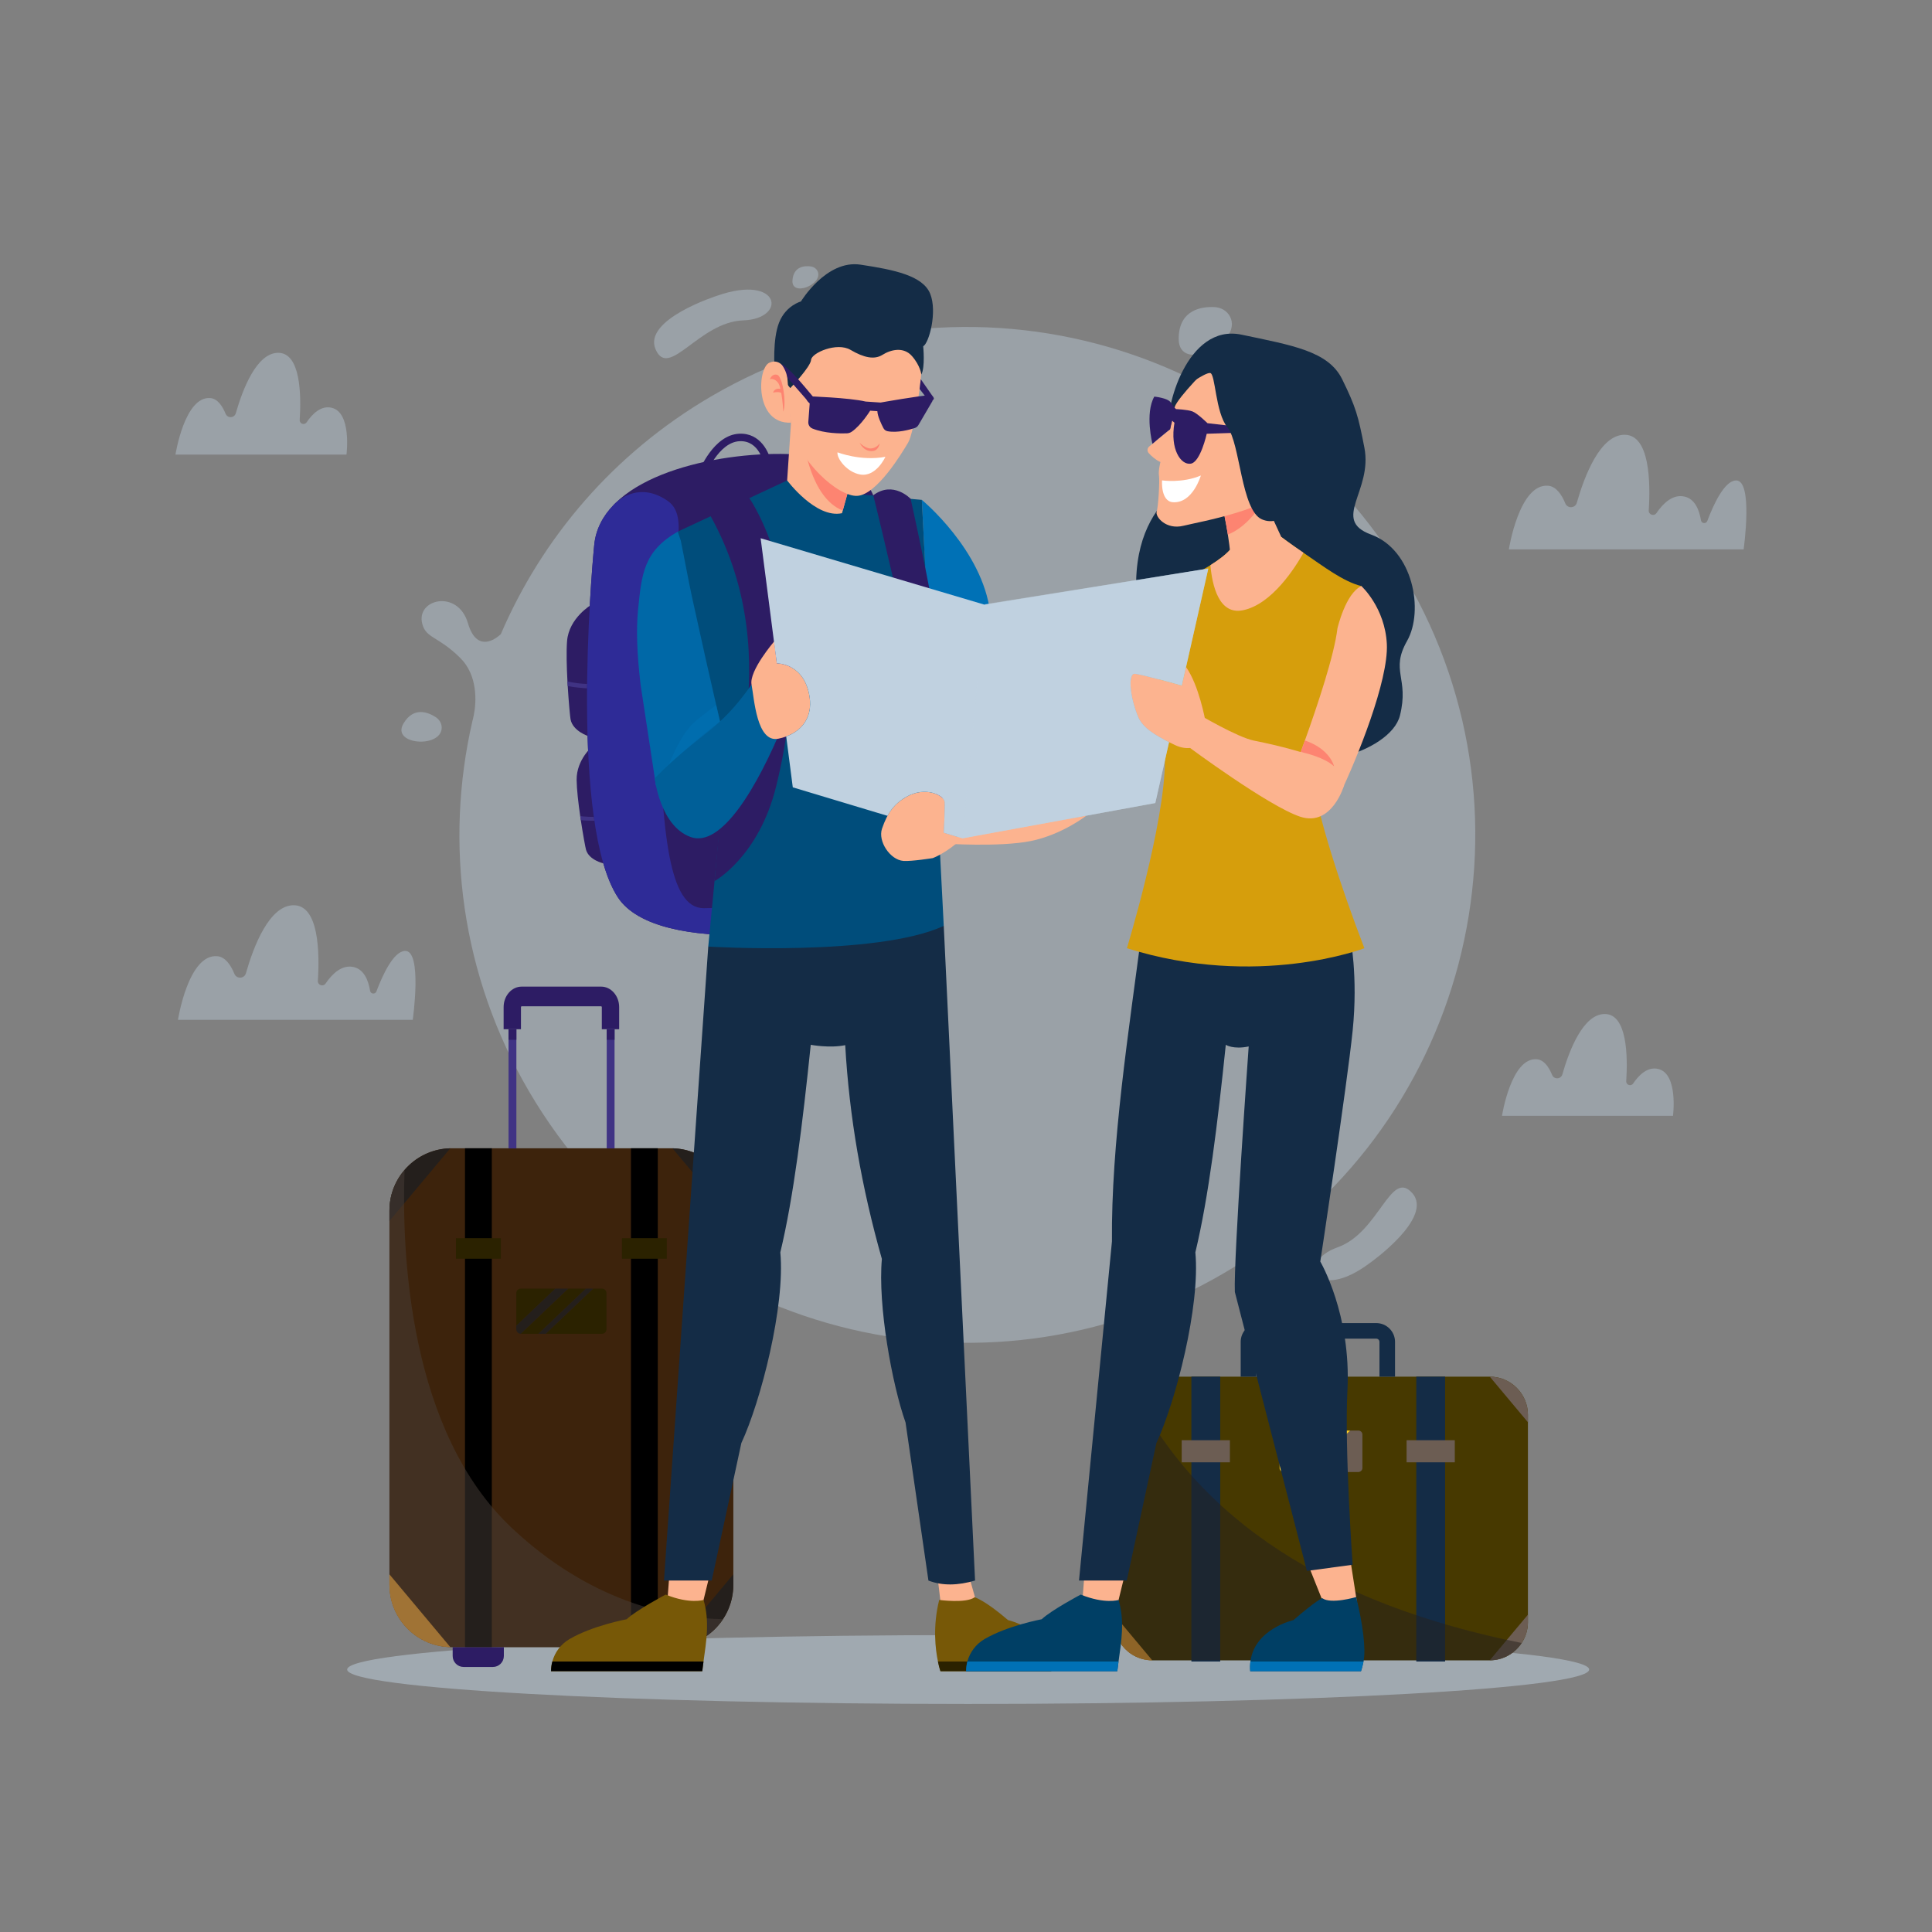 <?xml version="1.0" encoding="UTF-8" standalone="no"?>
<!-- Created with Inkscape (http://www.inkscape.org/) -->

<svg
   version="1.1"
   id="svg182"
   width="666.667"
   height="666.667"
   viewBox="0 0 666.667 666.667"
   xmlns="http://www.w3.org/2000/svg"
   xmlns:svg="http://www.w3.org/2000/svg">
  <rect x="0" y="0" width="666.667" height="666.667" fill="#808080" stroke="none"/>
  <defs
     id="defs186">
    <clipPath
       clipPathUnits="userSpaceOnUse"
       id="clipPath200">
      <path
         d="M 0,500 H 500 V 0 H 0 Z"
         id="path198" />
    </clipPath>
    <clipPath
       clipPathUnits="userSpaceOnUse"
       id="clipPath208">
      <path
         d="M 89.865,76.861 H 411.376 V 59.032 H 89.865 Z"
         id="path206" />
    </clipPath>
    <clipPath
       clipPathUnits="userSpaceOnUse"
       id="clipPath224">
      <path
         d="M 109.129,415.491 H 381.898 V 152.516 H 109.129 Z"
         id="path222" />
    </clipPath>
    <clipPath
       clipPathUnits="userSpaceOnUse"
       id="clipPath240">
      <path
         d="m 154.716,374.167 h 0.02 v -0.02 h -0.02 z"
         id="path238" />
    </clipPath>
    <clipPath
       clipPathUnits="userSpaceOnUse"
       id="clipPath256">
      <path
         d="m 154.736,375.235 h 1.014 v -1.068 h -1.014 z"
         id="path254" />
    </clipPath>
    <clipPath
       clipPathUnits="userSpaceOnUse"
       id="clipPath272">
      <path
         d="m 390.587,387.581 h 61.492 v -29.672 h -61.492 z"
         id="path270" />
    </clipPath>
    <clipPath
       clipPathUnits="userSpaceOnUse"
       id="clipPath288">
      <path
         d="M 46.068,265.795 H 107.56 V 236.123 H 46.068 Z"
         id="path286" />
    </clipPath>
    <clipPath
       clipPathUnits="userSpaceOnUse"
       id="clipPath304">
      <path
         d="M 45.42,408.796 H 89.865 V 382.443 H 45.42 Z"
         id="path302" />
    </clipPath>
    <clipPath
       clipPathUnits="userSpaceOnUse"
       id="clipPath320">
      <path
         d="m 388.81,237.638 h 44.445 V 211.284 H 388.81 Z"
         id="path318" />
    </clipPath>
    <clipPath
       clipPathUnits="userSpaceOnUse"
       id="clipPath336">
      <path
         d="m 169.314,425.16 h 30.414 v -17.762 h -30.414 z"
         id="path334" />
    </clipPath>
    <clipPath
       clipPathUnits="userSpaceOnUse"
       id="clipPath352">
      <path
         d="m 305.116,420.65 h 13.782 v -12.378 h -13.782 z"
         id="path350" />
    </clipPath>
    <clipPath
       clipPathUnits="userSpaceOnUse"
       id="clipPath368">
      <path
         d="m 205.13,431.218 h 6.712 v -5.767 h -6.712 z"
         id="path366" />
    </clipPath>
    <clipPath
       clipPathUnits="userSpaceOnUse"
       id="clipPath384">
      <path
         d="M 340.469,192.715 H 366.76 V 168.726 H 340.469 Z"
         id="path382" />
    </clipPath>
    <clipPath
       clipPathUnits="userSpaceOnUse"
       id="clipPath400">
      <path
         d="m 103.914,315.805 h 10.43 v -7.664 h -10.43 z"
         id="path398" />
    </clipPath>
    <clipPath
       clipPathUnits="userSpaceOnUse"
       id="clipPath484">
      <path
         d="m 100.812,197.269 h 86.342 V 73.743 h -86.342 z"
         id="path482" />
    </clipPath>
    <clipPath
       clipPathUnits="userSpaceOnUse"
       id="clipPath528">
      <path
         d="M 288.389,141.939 H 393.905 V 70.332 H 288.389 Z"
         id="path526" />
    </clipPath>
    <clipPath
       clipPathUnits="userSpaceOnUse"
       id="clipPath688">
      <path
         d="m 172.562,317.613 h 13.822 v -16.968 h -13.822 z"
         id="path686" />
    </clipPath>
    <clipPath
       clipPathUnits="userSpaceOnUse"
       id="clipPath804">
      <path
         d="m 249.117,352.957 h 63.672 v -69.85 h -63.672 z"
         id="path802" />
    </clipPath>
  </defs>
  <g
     id="g190"
     transform="matrix(1.333,0,0,-1.333,0,666.667)">
    <g
       id="g194">
      <g
         id="g196"
         clip-path="url(#clipPath200)">
        <g
           id="g202">
          <g
             id="g204" />
          <g
             id="g216">
            <g
               clip-path="url(#clipPath208)"
               opacity="0.5"
               id="g214">
              <g
                 transform="translate(411.376,67.946)"
                 id="g212">
                <path
                   d="m 0,0 c 0,-4.923 -71.973,-8.914 -160.755,-8.914 -88.783,0 -160.756,3.991 -160.756,8.914 0,4.924 71.973,8.914 160.756,8.914 C -71.973,8.914 0,4.924 0,0"
                   style="fill:#c0d1e0;fill-opacity:1;fill-rule:nonzero;stroke:none"
                   id="path210" />
              </g>
            </g>
          </g>
        </g>
        <g
           id="g218">
          <g
             id="g220" />
          <g
             id="g232">
            <g
               clip-path="url(#clipPath224)"
               opacity="0.4"
               id="g230">
              <g
                 transform="translate(363.873,350.413)"
                 id="g228">
                <path
                   d="m 0,0 c 36.677,-62.667 15.604,-143.198 -47.059,-179.872 -62.662,-36.673 -143.194,-15.608 -179.871,47.059 -17.623,30.111 -21.91,64.346 -14.655,95.866 0,0 0.006,0.003 0.008,0.012 l -0.001,0.016 c 0.034,0.128 0.172,0.637 0.336,1.433 0.72,3.464 1.074,10.386 -3.501,14.891 -5.782,5.704 -8.813,5.011 -9.818,8.798 -1.724,6.491 9.234,9.046 11.815,0.207 2.531,-8.658 8.277,-3.093 8.515,-2.86 l 0.002,0.009 c 10.7,24.915 29.171,46.751 54.361,61.494 C -117.206,83.726 -36.674,62.662 0,0"
                   style="fill:#c0d1e0;fill-opacity:1;fill-rule:nonzero;stroke:none"
                   id="path226" />
              </g>
            </g>
          </g>
        </g>
        <g
           id="g234">
          <g
             id="g236" />
          <g
             id="g248">
            <g
               clip-path="url(#clipPath240)"
               opacity="0.4"
               id="g246">
              <g
                 transform="translate(154.716,374.147)"
                 id="g244">
                <path
                   d="M 0,0 C 0,0.007 0.007,0.013 0.02,0.02 L 0.013,0.007 C 0.007,0 0,0 0,0"
                   style="fill:#c0d1e0;fill-opacity:1;fill-rule:nonzero;stroke:none"
                   id="path242" />
              </g>
            </g>
          </g>
        </g>
        <g
           id="g250">
          <g
             id="g252" />
          <g
             id="g264">
            <g
               clip-path="url(#clipPath256)"
               opacity="0.4"
               id="g262">
              <g
                 transform="translate(155.75,375.235)"
                 id="g260">
                <path
                   d="M 0,0 C -0.544,-0.604 -0.92,-0.974 -1.014,-1.068 -0.678,-0.712 -0.342,-0.356 0,0"
                   style="fill:#c0d1e0;fill-opacity:1;fill-rule:nonzero;stroke:none"
                   id="path258" />
              </g>
            </g>
          </g>
        </g>
        <g
           id="g266">
          <g
             id="g268" />
          <g
             id="g280">
            <g
               clip-path="url(#clipPath272)"
               opacity="0.4"
               id="g278">
              <g
                 transform="translate(451.365,357.909)"
                 id="g276">
                <path
                   d="m 0,0 h -60.778 c 0,0 2.668,17.144 10.186,16.476 2.079,-0.184 3.496,-2.294 4.423,-4.557 0.572,-1.397 2.569,-1.297 2.983,0.152 1.989,6.968 6.056,17.601 12.36,17.601 6.518,0 6.734,-12.167 6.263,-19.575 -0.071,-1.117 1.376,-1.613 2.002,-0.688 1.72,2.53 4.231,4.962 7.284,4.257 2.606,-0.603 3.762,-3.305 4.238,-6.15 0.143,-0.855 1.328,-0.966 1.633,-0.155 1.588,4.22 4.404,10.358 7.394,10.486 C 2.558,18.042 0,0 0,0"
                   style="fill:#c0d1e0;fill-opacity:1;fill-rule:nonzero;stroke:none"
                   id="path274" />
              </g>
            </g>
          </g>
        </g>
        <g
           id="g282">
          <g
             id="g284" />
          <g
             id="g296">
            <g
               clip-path="url(#clipPath288)"
               opacity="0.4"
               id="g294">
              <g
                 transform="translate(106.847,236.123)"
                 id="g292">
                <path
                   d="m 0,0 h -60.779 c 0,0 2.668,17.144 10.188,16.477 2.078,-0.185 3.495,-2.295 4.423,-4.558 0.571,-1.397 2.568,-1.297 2.982,0.152 1.989,6.968 6.056,17.601 12.359,17.601 6.52,0 6.736,-12.167 6.263,-19.575 -0.07,-1.117 1.377,-1.613 2.003,-0.688 1.721,2.53 4.23,4.962 7.283,4.257 2.607,-0.603 3.763,-3.306 4.239,-6.15 0.143,-0.855 1.328,-0.966 1.633,-0.155 1.587,4.22 4.404,10.358 7.394,10.486 C 2.557,18.042 0,0 0,0"
                   style="fill:#c0d1e0;fill-opacity:1;fill-rule:nonzero;stroke:none"
                   id="path290" />
              </g>
            </g>
          </g>
        </g>
        <g
           id="g298">
          <g
             id="g300" />
          <g
             id="g312">
            <g
               clip-path="url(#clipPath304)"
               opacity="0.4"
               id="g310">
              <g
                 transform="translate(45.42,382.443)"
                 id="g308">
                <path
                   d="m 0,0 c 0,0 2.371,15.227 9.047,14.634 1.848,-0.164 3.105,-2.037 3.929,-4.048 0.507,-1.239 2.281,-1.152 2.649,0.136 1.766,6.187 5.379,15.631 10.978,15.631 5.791,0 5.982,-10.805 5.562,-17.386 -0.063,-0.991 1.221,-1.431 1.78,-0.61 1.527,2.248 3.756,4.406 6.467,3.781 C 45.692,10.919 44.271,0 44.271,0 Z"
                   style="fill:#c0d1e0;fill-opacity:1;fill-rule:nonzero;stroke:none"
                   id="path306" />
              </g>
            </g>
          </g>
        </g>
        <g
           id="g314">
          <g
             id="g316" />
          <g
             id="g328">
            <g
               clip-path="url(#clipPath320)"
               opacity="0.4"
               id="g326">
              <g
                 transform="translate(388.81,211.284)"
                 id="g324">
                <path
                   d="m 0,0 c 0,0 2.371,15.228 9.048,14.634 1.848,-0.164 3.104,-2.037 3.929,-4.047 0.506,-1.239 2.281,-1.152 2.648,0.135 1.767,6.187 5.38,15.632 10.979,15.632 5.79,0 5.982,-10.806 5.561,-17.386 -0.062,-0.992 1.222,-1.432 1.78,-0.611 1.528,2.248 3.756,4.407 6.467,3.782 C 45.692,10.92 44.271,0 44.271,0 Z"
                   style="fill:#c0d1e0;fill-opacity:1;fill-rule:nonzero;stroke:none"
                   id="path322" />
              </g>
            </g>
          </g>
        </g>
        <g
           id="g330">
          <g
             id="g332" />
          <g
             id="g344">
            <g
               clip-path="url(#clipPath336)"
               opacity="0.4"
               id="g342">
              <g
                 transform="translate(185.685,423.588)"
                 id="g340">
                <path
                   d="m 0,0 c 0,0 -19.411,-6.147 -15.96,-13.941 3.45,-7.795 11.22,7.144 22.679,7.542 C 18.178,-6.001 16.376,5.726 0,0"
                   style="fill:#c0d1e0;fill-opacity:1;fill-rule:nonzero;stroke:none"
                   id="path338" />
              </g>
            </g>
          </g>
        </g>
        <g
           id="g346">
          <g
             id="g348" />
          <g
             id="g360">
            <g
               clip-path="url(#clipPath352)"
               opacity="0.4"
               id="g358">
              <g
                 transform="translate(318.354,418.28)"
                 id="g356">
                <path
                   d="M 0,0 C -0.782,1.416 -2.301,2.266 -3.916,2.35 -7.12,2.516 -13.197,1.82 -13.238,-5.829 -13.289,-15.211 3.767,-6.809 0,0"
                   style="fill:#c0d1e0;fill-opacity:1;fill-rule:nonzero;stroke:none"
                   id="path354" />
              </g>
            </g>
          </g>
        </g>
        <g
           id="g362">
          <g
             id="g364" />
          <g
             id="g376">
            <g
               clip-path="url(#clipPath368)"
               opacity="0.4"
               id="g374">
              <g
                 transform="translate(211.649,429.91)"
                 id="g372">
                <path
                   d="M 0,0 C -0.325,0.702 -1.019,1.159 -1.786,1.254 -3.307,1.443 -6.227,1.32 -6.509,-2.324 -6.854,-6.792 1.561,-3.374 0,0"
                   style="fill:#c0d1e0;fill-opacity:1;fill-rule:nonzero;stroke:none"
                   id="path370" />
              </g>
            </g>
          </g>
        </g>
        <g
           id="g378">
          <g
             id="g380" />
          <g
             id="g392">
            <g
               clip-path="url(#clipPath384)"
               opacity="0.4"
               id="g390">
              <g
                 transform="translate(354.58,173.16)"
                 id="g388">
                <path
                   d="M 0,0 C 0,0 16.653,11.714 11.014,18.105 5.374,24.496 2.47,7.91 -8.336,4.076 -19.142,0.241 -13.888,-10.397 0,0"
                   style="fill:#c0d1e0;fill-opacity:1;fill-rule:nonzero;stroke:none"
                   id="path386" />
              </g>
            </g>
          </g>
        </g>
        <g
           id="g394">
          <g
             id="g396" />
          <g
             id="g408">
            <g
               clip-path="url(#clipPath400)"
               opacity="0.4"
               id="g406">
              <g
                 transform="translate(114.343,311.701)"
                 id="g404">
                <path
                   d="M 0,0 C 0.027,1.114 -0.58,2.147 -1.511,2.759 -3.357,3.973 -7.211,5.673 -9.897,1.141 -13.19,-4.418 -0.13,-5.357 0,0"
                   style="fill:#c0d1e0;fill-opacity:1;fill-rule:nonzero;stroke:none"
                   id="path402" />
              </g>
            </g>
          </g>
        </g>
        <g
           id="g410"
           transform="translate(189.836,186.739)"
           style="fill:#3d230c;fill-opacity:1">
          <path
             d="m 0,0 v -96.853 c 0,-3.295 -0.986,-6.359 -2.682,-8.913 -2.89,-4.357 -7.84,-7.23 -13.458,-7.23 h -56.744 c -8.914,0 -16.14,7.23 -16.14,16.143 V 0 c 0,4.021 1.471,7.703 3.909,10.53 2.882,3.346 7.115,5.493 11.849,5.606 0.129,0.004 0.253,0.004 0.382,0.004 H -16.14 C -7.226,16.14 0,8.913 0,0"
             style="fill:#3d230c;fill-opacity:1;fill-rule:nonzero;stroke:none"
             id="path412" />
        </g>
        <path
           d="m 127.314,73.744 h -6.946 V 202.88 h 6.946 z"
           style="fill:#000000;fill-opacity:1;fill-rule:nonzero;stroke:none"
           id="path414" />
        <path
           d="m 129.649,174.287 h -11.617 v 5.323 h 11.617 z"
           style="fill:#2b2200;fill-opacity:1;fill-rule:nonzero;stroke:none"
           id="path416" />
        <path
           d="m 170.279,73.744 h -6.946 V 202.88 h 6.946 z"
           style="fill:#000000;fill-opacity:1;fill-rule:nonzero;stroke:none"
           id="path418" />
        <path
           d="m 172.614,174.287 h -11.617 v 5.323 h 11.617 z"
           style="fill:#2b2200;fill-opacity:1;fill-rule:nonzero;stroke:none"
           id="path420" />
        <g
           id="g422"
           transform="translate(116.569,202.875)"
           style="fill:#241f1c">
          <path
             d="m 0,0 -15.759,-18.83 v 2.692 C -15.759,-7.352 -8.738,-0.203 0,0"
             style="fill:#241f1c;fill-opacity:1;fill-rule:nonzero;stroke:none"
             id="path424" />
        </g>
        <g
           id="g426"
           transform="translate(174.067,202.875)"
           style="fill:#241f1c">
          <path
             d="m 0,0 15.759,-18.83 v 2.692 C 15.759,-7.352 8.738,-0.203 0,0"
             style="fill:#241f1c;fill-opacity:1;fill-rule:nonzero;stroke:none"
             id="path428" />
        </g>
        <g
           id="g430"
           transform="translate(116.569,73.752)">
          <path
             d="M 0,0 -15.759,18.83 V 16.137 C -15.759,7.351 -8.738,0.202 0,0"
             style="fill:#f9a833;fill-opacity:1;fill-rule:nonzero;stroke:none"
             id="path432" />
        </g>
        <g
           id="g434"
           transform="translate(174.067,73.752)"
           style="fill:#241f1c">
          <path
             d="M 0,0 15.759,18.83 V 16.137 C 15.759,7.351 8.738,0.202 0,0"
             style="fill:#241f1c;fill-opacity:1;fill-rule:nonzero;stroke:none"
             id="path436" />
        </g>
        <g
           id="g438"
           transform="translate(147.074,166.545)"
           style="fill:#2b2200">
          <path
             d="m 0,0 -12.271,-11.687 h 4.569 L 4.568,0 Z"
             style="fill:#2b2200;fill-opacity:1;fill-rule:nonzero;stroke:none"
             id="path440" />
        </g>
        <g
           id="g442"
           transform="translate(134.804,166.545)"
           style="fill:#2b2200">
          <path
             d="M 0,0 C -0.635,0 -1.149,-0.515 -1.149,-1.149 V -9.6 L 8.929,0 Z"
             style="fill:#2b2200;fill-opacity:1;fill-rule:nonzero;stroke:none"
             id="path444" />
        </g>
        <g
           id="g446"
           transform="translate(155.844,166.545)"
           style="fill:#2b2200">
          <path
             d="m 0,0 h -2.292 l -12.27,-11.687 H 0 c 0.635,0 1.149,0.515 1.149,1.15 v 9.388 C 1.149,-0.515 0.635,0 0,0"
             style="fill:#2b2200;fill-opacity:1;fill-rule:nonzero;stroke:none"
             id="path448" />
        </g>
        <g
           id="g450"
           transform="translate(143.733,166.545)"
           style="fill:#241f1c">
          <path
             d="m 0,0 -10.079,-9.6 v -0.937 c 0,-0.635 0.515,-1.15 1.15,-1.15 L 3.341,0 Z"
             style="fill:#241f1c;fill-opacity:1;fill-rule:nonzero;stroke:none"
             id="path452" />
        </g>
        <g
           id="g454"
           transform="translate(151.642,166.545)"
           style="fill:#241f1c">
          <path
             d="m 0,0 -12.27,-11.687 h 1.91 L 1.909,0 Z"
             style="fill:#241f1c;fill-opacity:1;fill-rule:nonzero;stroke:none"
             id="path456" />
        </g>
        <g
           id="g458"
           transform="translate(127.59,68.607)">
          <path
             d="m 0,0 h -7.57 c -1.568,0 -2.839,1.271 -2.839,2.839 V 5.137 H 2.839 V 2.839 C 2.839,1.271 1.568,0 0,0"
             style="fill:#2d1c64;fill-opacity:1;fill-rule:nonzero;stroke:none"
             id="path460" />
        </g>
        <g
           id="g462"
           transform="translate(170.576,68.607)">
          <path
             d="m 0,0 h -7.569 c -1.568,0 -2.839,1.271 -2.839,2.839 V 5.137 H 2.839 V 2.839 C 2.839,1.271 1.568,0 0,0"
             style="fill:#2d1c64;fill-opacity:1;fill-rule:nonzero;stroke:none"
             id="path464" />
        </g>
        <g
           id="g466"
           transform="translate(155.607,244.726)">
          <path
             d="m 0,0 h -20.567 c -2.575,0 -4.67,-2.379 -4.67,-5.304 v -5.721 h 4.489 v 5.721 c 0,0.116 0.081,0.208 0.181,0.208 H 0 c 0.099,0 0.183,-0.094 0.183,-0.208 v -5.721 H 4.67 v 5.721 C 4.67,-2.379 2.575,0 0,0"
             style="fill:#2d1c64;fill-opacity:1;fill-rule:nonzero;stroke:none"
             id="path468" />
        </g>
        <path
           d="m 133.673,202.838 h -2.028 V 233.7 h 2.028 z"
           style="fill:#403384;fill-opacity:1;fill-rule:nonzero;stroke:none"
           id="path470" />
        <path
           d="m 159.086,202.838 h -2.027 V 233.7 h 2.027 z"
           style="fill:#403384;fill-opacity:1;fill-rule:nonzero;stroke:none"
           id="path472" />
        <path
           d="m 133.673,230.955 h -2.028 v 2.745 h 2.028 z"
           style="fill:#2d1c64;fill-opacity:1;fill-rule:nonzero;stroke:none"
           id="path474" />
        <path
           d="m 159.086,230.955 h -2.027 v 2.745 h 2.027 z"
           style="fill:#2d1c64;fill-opacity:1;fill-rule:nonzero;stroke:none"
           id="path476" />
        <g
           id="g478"
           style="fill:#483e37;fill-opacity:1">
          <g
             id="g480"
             style="fill:#483e37;fill-opacity:1" />
          <g
             id="g492"
             style="fill:#483e37;fill-opacity:1">
            <g
               clip-path="url(#clipPath484)"
               opacity="0.5"
               id="g490"
               style="fill:#483e37;fill-opacity:1">
              <g
                 transform="translate(187.154,80.974)"
                 id="g488"
                 style="fill:#483e37;fill-opacity:1">
                <path
                   d="m 0,0 c -2.89,-4.357 -7.84,-7.23 -13.458,-7.23 h -56.744 c -8.914,0 -16.14,7.23 -16.14,16.143 v 96.853 c 0,4.021 1.471,7.703 3.909,10.53 C -83.2,94.638 -81.334,48.557 -54.494,23.449 -34.548,4.788 -14.171,0.303 0,0"
                   style="fill:#483e37;fill-opacity:1;fill-rule:nonzero;stroke:none"
                   id="path486" />
              </g>
            </g>
          </g>
        </g>
        <g
           id="g494"
           transform="translate(395.526,133.88)"
           style="fill:#473900;fill-opacity:1">
          <path
             d="m 0,0 v -53.661 c 0,-1.989 -0.594,-3.844 -1.621,-5.401 -0.543,-0.834 -1.212,-1.586 -1.982,-2.22 -0.122,-0.097 -0.249,-0.197 -0.376,-0.293 -0.126,-0.092 -0.253,-0.189 -0.389,-0.276 -0.196,-0.131 -0.398,-0.257 -0.603,-0.38 -0.07,-0.04 -0.144,-0.079 -0.21,-0.119 -0.144,-0.074 -0.284,-0.148 -0.424,-0.218 -0.145,-0.066 -0.293,-0.135 -0.437,-0.197 -0.224,-0.091 -0.451,-0.179 -0.679,-0.257 -0.078,-0.027 -0.157,-0.053 -0.235,-0.075 -0.153,-0.049 -0.307,-0.096 -0.464,-0.135 -0.787,-0.206 -1.613,-0.316 -2.462,-0.316 h -87.374 c -0.848,0 -1.675,0.11 -2.462,0.316 -0.157,0.039 -0.314,0.086 -0.468,0.135 -0.078,0.022 -0.152,0.048 -0.231,0.075 -0.228,0.078 -0.455,0.166 -0.674,0.257 -0.148,0.062 -0.293,0.131 -0.436,0.197 -0.145,0.07 -0.289,0.144 -0.429,0.218 -0.07,0.04 -0.14,0.079 -0.21,0.119 -0.205,0.123 -0.406,0.249 -0.607,0.38 -0.127,0.087 -0.259,0.184 -0.385,0.276 -0.127,0.096 -0.25,0.196 -0.372,0.293 -2.199,1.819 -3.608,4.564 -3.608,7.621 V 0 c 0,3.314 1.654,6.262 4.181,8.059 1.613,1.145 3.581,1.823 5.701,1.823 H -9.882 C -4.446,9.882 0,5.436 0,0"
             style="fill:#473900;fill-opacity:1;fill-rule:nonzero;stroke:none"
             id="path496" />
        </g>
        <path
           d="m 315.87,70.021 h -7.462 v 73.742 h 7.462 z"
           style="fill:#142c46;fill-opacity:1;fill-rule:nonzero;stroke:none"
           id="path498" />
        <path
           d="m 374.086,70.022 h -7.461 v 73.741 h 7.461 z"
           style="fill:#142c46;fill-opacity:1;fill-rule:nonzero;stroke:none"
           id="path500" />
        <path
           d="M 318.378,121.586 H 305.9 v 5.717 h 12.478 z"
           style="fill:#6c5d53;fill-opacity:1;fill-rule:nonzero;stroke:none"
           id="path502" />
        <path
           d="m 376.594,121.586 h -12.478 v 5.717 h 12.478 z"
           style="fill:#6c5d53;fill-opacity:1;fill-rule:nonzero;stroke:none"
           id="path504" />
        <g
           id="g506"
           transform="translate(298.272,143.763)">
          <path
             d="m 0,0 -9.884,-11.811 v 1.927 C -9.884,-4.447 -5.436,0 0,0"
             style="fill:#f9a833;fill-opacity:1;fill-rule:nonzero;stroke:none"
             id="path508" />
        </g>
        <g
           id="g510"
           transform="translate(395.528,133.88)"
           style="fill:#6c5d53">
          <path
             d="M 0,0 V -1.928 L -9.884,9.884 C -4.449,9.884 0,5.434 0,0"
             style="fill:#6c5d53;fill-opacity:1;fill-rule:nonzero;stroke:none"
             id="path512" />
        </g>
        <g
           id="g514"
           transform="translate(298.272,70.335)">
          <path
             d="M 0,0 -9.884,11.811 V 9.883 C -9.884,4.447 -5.436,0 0,0"
             style="fill:#f9a833;fill-opacity:1;fill-rule:nonzero;stroke:none"
             id="path516" />
        </g>
        <g
           id="g518"
           transform="translate(395.528,82.145)"
           style="fill:#6c5d53">
          <path
             d="m 0,0 v -1.928 c 0,-3.055 -1.408,-5.8 -3.605,-7.619 -0.124,-0.099 -0.247,-0.198 -0.376,-0.295 -0.126,-0.093 -0.255,-0.185 -0.387,-0.276 -0.198,-0.132 -0.4,-0.261 -0.607,-0.378 -0.069,-0.039 -0.141,-0.081 -0.21,-0.117 -0.141,-0.078 -0.282,-0.15 -0.423,-0.219 -0.145,-0.069 -0.291,-0.136 -0.439,-0.198 -0.222,-0.097 -0.447,-0.181 -0.675,-0.258 -0.078,-0.027 -0.156,-0.052 -0.234,-0.076 -0.153,-0.048 -0.31,-0.093 -0.466,-0.135 -0.786,-0.204 -1.612,-0.312 -2.462,-0.312 z"
             style="fill:#6c5d53;fill-opacity:1;fill-rule:nonzero;stroke:none"
             id="path520" />
        </g>
        <g
           id="g522"
           style="fill:#241f1c">
          <g
             id="g524"
             style="fill:#241f1c" />
          <g
             id="g536"
             style="fill:#241f1c">
            <g
               clip-path="url(#clipPath528)"
               opacity="0.5"
               id="g534"
               style="fill:#241f1c">
              <g
                 transform="translate(393.905,74.818)"
                 id="g532"
                 style="fill:#241f1c">
                <path
                   d="M 0,0 C -0.543,-0.835 -1.212,-1.587 -1.981,-2.221 -2.104,-2.317 -2.23,-2.418 -2.357,-2.514 -2.484,-2.605 -2.611,-2.702 -2.747,-2.789 -2.943,-2.921 -3.145,-3.047 -3.35,-3.17 -3.42,-3.209 -3.494,-3.248 -3.56,-3.288 -3.704,-3.362 -3.844,-3.437 -3.984,-3.507 -4.129,-3.572 -4.277,-3.642 -4.421,-3.703 -4.645,-3.795 -4.872,-3.883 -5.1,-3.961 -5.178,-3.987 -5.257,-4.014 -5.335,-4.035 -5.488,-4.084 -5.642,-4.132 -5.799,-4.171 -6.586,-4.377 -7.412,-4.486 -8.261,-4.486 h -87.374 c -0.847,0 -1.675,0.109 -2.462,0.315 -0.157,0.039 -0.314,0.087 -0.467,0.136 -0.079,0.021 -0.153,0.048 -0.232,0.074 -0.227,0.078 -0.455,0.166 -0.674,0.258 -0.148,0.061 -0.293,0.131 -0.436,0.196 -0.145,0.07 -0.289,0.145 -0.429,0.219 -0.07,0.04 -0.14,0.079 -0.21,0.118 -0.205,0.123 -0.406,0.249 -0.607,0.381 -0.127,0.087 -0.259,0.184 -0.385,0.275 -0.127,0.096 -0.25,0.197 -0.372,0.293 -2.199,1.82 -3.608,4.565 -3.608,7.621 v 53.662 c 0,3.314 1.654,6.261 4.181,8.058 C -84.123,31.619 -49.456,9.949 0,0"
                   style="fill:#241f1c;fill-opacity:1;fill-rule:nonzero;stroke:none"
                   id="path530" />
              </g>
            </g>
          </g>
        </g>
        <g
           id="g538"
           transform="translate(343.567,129.812)">
          <path
             d="m 0,0 -11.273,-10.736 h 4.196 L 4.196,0 Z"
             style="fill:#f9a833;fill-opacity:1;fill-rule:nonzero;stroke:none"
             id="path540" />
        </g>
        <g
           id="g542"
           transform="translate(332.294,129.812)">
          <path
             d="M 0,0 C -0.584,0 -1.057,-0.473 -1.057,-1.056 V -8.819 L 8.203,0 Z"
             style="fill:#f9a833;fill-opacity:1;fill-rule:nonzero;stroke:none"
             id="path544" />
        </g>
        <g
           id="g546"
           transform="translate(351.624,129.812)"
           style="fill:#6c5d53">
          <path
             d="M 0,0 H -2.105 L -13.379,-10.736 H 0 c 0.583,0 1.056,0.472 1.056,1.055 v 8.625 C 1.056,-0.473 0.583,0 0,0"
             style="fill:#6c5d53;fill-opacity:1;fill-rule:nonzero;stroke:none"
             id="path548" />
        </g>
        <g
           id="g550"
           transform="translate(340.497,129.812)">
          <path
             d="m 0,0 -9.26,-8.819 v -0.862 c 0,-0.583 0.473,-1.055 1.057,-1.055 L 3.07,0 Z"
             style="fill:#ffd129;fill-opacity:1;fill-rule:nonzero;stroke:none"
             id="path552" />
        </g>
        <g
           id="g554"
           transform="translate(347.764,129.812)">
          <path
             d="m 0,0 -11.273,-10.736 h 1.754 L 1.755,0 Z"
             style="fill:#ffd129;fill-opacity:1;fill-rule:nonzero;stroke:none"
             id="path556" />
        </g>
        <g
           id="g558"
           transform="translate(356.263,157.627)"
           style="fill:#142c46;fill-opacity:1">
          <path
             d="m 0,0 h -30.23 c -2.68,0 -4.862,-2.179 -4.862,-4.86 v -9.006 h 4.031 v 9.006 c 0,0.45 0.379,0.829 0.831,0.829 H 0 c 0.448,0 0.829,-0.379 0.829,-0.829 v -9.006 H 4.86 V -4.86 C 4.86,-2.179 2.679,0 0,0"
             style="fill:#142c46;fill-opacity:1;fill-rule:nonzero;stroke:none"
             id="path560" />
        </g>
        <g
           id="g562"
           transform="translate(153.531,307.096)">
          <path
             d="m 0,0 1.606,-18.355 0.092,-1.05 0.967,-11.053 c 0,0 -3.739,0.825 -4.498,3.53 -0.161,0.577 -0.777,3.858 -1.347,7.651 -0.052,0.345 -0.104,0.697 -0.155,1.051 -0.485,3.358 -0.901,6.953 -0.926,9.35 C -4.316,-3.464 0,0 0,0"
             style="fill:#2d1c64;fill-opacity:1;fill-rule:nonzero;stroke:none"
             id="path564" />
        </g>
        <g
           id="g566"
           transform="translate(155.138,288.741)">
          <path
             d="m 0,0 0.091,-1.05 c -1.546,-0.038 -3.535,-0.038 -4.877,0.128 -0.052,0.345 -0.105,0.697 -0.155,1.051 C -3.751,-0.02 -1.821,-0.183 0,0"
             style="fill:#403384;fill-opacity:1;fill-rule:nonzero;stroke:none"
             id="path568" />
        </g>
        <g
           id="g570"
           transform="translate(153.122,343.604)">
          <path
             d="m 0,0 -0.76,-20.523 -0.003,-1.174 -0.023,-12.354 c 0,0 -4.064,1.285 -4.638,4.361 -0.121,0.655 -0.48,4.355 -0.736,8.618 -0.023,0.388 -0.047,0.783 -0.068,1.181 -0.205,3.772 -0.311,7.799 -0.101,10.461 C -5.854,-3.423 0,0 0,0"
             style="fill:#2d1c64;fill-opacity:1;fill-rule:nonzero;stroke:none"
             id="path572" />
        </g>
        <g
           id="g574"
           transform="translate(152.361,323.081)">
          <path
             d="m 0,0 -0.003,-1.173 c -1.718,0.111 -3.925,0.307 -5.396,0.625 -0.024,0.387 -0.047,0.783 -0.068,1.181 C -4.162,0.35 -2.038,-0.022 0,0"
             style="fill:#403384;fill-opacity:1;fill-rule:nonzero;stroke:none"
             id="path576" />
        </g>
        <g
           id="g578"
           transform="translate(227.46,359.041)">
          <path
             d="m 0,0 c 0,0 2.362,-74.905 -2.022,-91.507 -0.379,-1.43 -0.807,-2.429 -1.289,-2.908 -6.101,-6.057 -53.988,-12.451 -64.202,3.207 -12.305,18.862 -6.937,83.081 -6.12,91.256 0.401,4.016 2.232,7.453 5.046,10.36 l 0.055,0.057 c 0.033,0.034 0.069,0.071 0.105,0.105 0.017,0.017 0.058,0.059 0.12,0.123 0.048,0.049 0.099,0.099 0.149,0.145 0.002,0.005 0.005,0.005 0.007,0.008 12.398,12.141 42.216,14.718 55.273,11.427 C 3.404,18.171 0,0 0,0"
             style="fill:#2d1c64;fill-opacity:1;fill-rule:nonzero;stroke:none"
             id="path580" />
        </g>
        <g
           id="g582"
           transform="translate(225.438,267.534)"
           style="fill:#2e2b97;fill-opacity:1">
          <path
             d="m 0,0 c -0.379,-1.43 -0.806,-2.429 -1.289,-2.908 -6.1,-6.057 -53.988,-12.451 -64.202,3.207 -12.304,18.862 -6.937,83.081 -6.12,91.256 0.401,4.016 2.232,7.453 5.046,10.36 l 0.055,0.057 0.098,0.095 c 0,0 0.003,0.003 0.008,0.01 0.016,0.017 0.057,0.059 0.12,0.123 0.04,0.042 0.088,0.091 0.148,0.145 0.003,0.005 0.005,0.005 0.008,0.008 1.243,1.185 6.491,5.438 13.505,0.592 8.06,-5.569 -3.51,-23.679 -2.424,-54.753 1.089,-31.072 2.623,-50.808 11.851,-50.697 C -36.888,-2.429 -16.209,-1.725 0,0"
             style="fill:#2e2b97;fill-opacity:1;fill-rule:nonzero;stroke:none"
             id="path584" />
        </g>
        <g
           id="g586"
           transform="translate(182.659,377.158)">
          <path
             d="m 0,0 -1.812,0.701 c 0.153,0.395 3.819,9.676 10.501,9.994 5.525,0.261 7.866,-4.914 8.328,-7.688 L 15.101,2.687 C 15.057,2.943 13.96,9.005 8.782,8.755 3.349,8.497 0.033,0.085 0,0"
             style="fill:#2d1c64;fill-opacity:1;fill-rule:nonzero;stroke:none"
             id="path588" />
        </g>
        <g
           id="g590"
           transform="translate(238.629,370.728)">
          <path
             d="M 0,0 C 0,0 15.748,-12.963 17.69,-29.233 L 1.542,-31.297 Z"
             style="fill:#0071b6;fill-opacity:1;fill-rule:nonzero;stroke:none"
             id="path592" />
        </g>
        <g
           id="g594"
           transform="translate(173.407,94.252)">
          <path
             d="m 0,0 -0.778,-10.301 c 2.431,-1.009 5.895,-1.291 8.816,-0.766 l 2.447,10.018 C 10.485,-1.049 3.961,2.33 0,0"
             style="fill:#fcb38f;fill-opacity:1;fill-rule:nonzero;stroke:none"
             id="path596" />
        </g>
        <g
           id="g598"
           transform="translate(182.112,70.022)"
           style="fill:#775807;fill-opacity:1">
          <path
             d="m 0,0 c -0.119,-0.842 -0.227,-1.678 -0.318,-2.506 h -39.146 c 0,0.857 0.115,1.699 0.332,2.506 0.65,2.401 2.215,4.495 4.417,5.788 5.984,3.512 14.815,5.148 14.815,5.148 2.541,2.387 10.108,6.388 10.108,6.388 6.273,-2.54 9.803,-1.386 9.803,-1.386 C 1.646,10.384 0.699,5.075 0,0"
             style="fill:#775807;fill-opacity:1;fill-rule:nonzero;stroke:none"
             id="path600" />
        </g>
        <g
           id="g602"
           transform="translate(182.112,70.022)"
           style="fill:#000000">
          <path
             d="m 0,0 c -0.119,-0.842 -0.227,-1.678 -0.318,-2.506 h -39.146 c 0,0.857 0.115,1.699 0.332,2.506 z"
             style="fill:#000000;fill-opacity:1;fill-rule:nonzero;stroke:none"
             id="path604" />
        </g>
        <g
           id="g606"
           transform="translate(250.708,92.606)">
          <path
             d="m 0,0 2.253,-7.956 -9.038,-2.97 -1.212,10.126 c 0,0 4.036,3.13 7.997,0.8"
             style="fill:#fcb38f;fill-opacity:1;fill-rule:nonzero;stroke:none"
             id="path608" />
        </g>
        <g
           id="g610"
           transform="translate(272.128,67.516)"
           style="fill:#775807;fill-opacity:1">
          <path
             d="m 0,0 h -28.676 c 0,0 -0.322,0.909 -0.654,2.506 -0.667,3.181 -1.38,9.091 0.326,15.937 0,0 6.965,-0.958 9.188,0.699 0,0 2.691,-0.793 8.632,-5.92 0,0 10.055,-2.244 11.127,-10.716 C 0.045,1.727 0.069,0.892 0,0"
             style="fill:#775807;fill-opacity:1;fill-rule:nonzero;stroke:none"
             id="path612" />
        </g>
        <g
           id="g614"
           transform="translate(272.128,67.516)"
           style="fill:#2b2200">
          <path
             d="m 0,0 h -28.676 c 0,0 -0.322,0.909 -0.654,2.506 H -0.057 C 0.045,1.727 0.069,0.892 0,0"
             style="fill:#2b2200;fill-opacity:1;fill-rule:nonzero;stroke:none"
             id="path616" />
        </g>
        <g
           id="g618"
           transform="translate(183.342,255.087)"
           style="fill:#142c46;fill-opacity:1">
          <path
             d="M 0,0 -11.464,-164.109 H 0.901 l 7.665,35.59 c 5.02,10.774 11.385,35.444 10.09,49.367 3.455,14.359 5.784,33.539 7.877,53.73 0,0 4.89,-0.935 8.922,-0.094 1.045,-18.531 4.241,-36.83 9.489,-55.344 -1.085,-12.042 2.636,-32.478 6.13,-42.345 l 5.921,-40.904 c 3.676,-1.426 7.74,-1.26 12.071,0 L 60.961,5.358 C 60.961,5.358 13.956,8.099 0,0"
             style="fill:#142c46;fill-opacity:1;fill-rule:nonzero;stroke:none"
             id="path620" />
        </g>
        <g
           id="g622"
           transform="translate(203.765,375.759)"
           style="fill:#004d7b;fill-opacity:1">
          <path
             d="m 0,0 -28.318,-13.252 12.381,-60.692 -4.486,-46.728 c 0,0 43.594,-2.655 60.962,5.358 L 34.864,-5.031 15.442,-3.332 Z"
             style="fill:#004d7b;fill-opacity:1;fill-rule:nonzero;stroke:none"
             id="path624" />
        </g>
        <g
           id="g626"
           transform="translate(226.056,371.919)">
          <path
             d="m 0,0 c 0,0 15.769,-63.305 16.847,-84.249 0,0 3.691,16.36 2.118,32.664 -1.572,16.303 -9.287,50.661 -9.287,50.661 0,0 -4.517,4.8 -9.678,0.924"
             style="fill:#2d1c64;fill-opacity:1;fill-rule:nonzero;stroke:none"
             id="path628" />
        </g>
        <g
           id="g630"
           transform="translate(183.953,366.507)">
          <path
             d="m 0,0 c 0,0 1.314,3.301 5.285,4.614 3.943,1.304 4.74,0.057 4.74,0.057 0,0 18.83,-26.569 6.93,-74.651 C 12.44,-88.22 1.017,-94.47 1.017,-94.47 l 1.533,17.125 c 0,0 18.306,39.765 -2.55,77.345"
             style="fill:#2d1c64;fill-opacity:1;fill-rule:nonzero;stroke:none"
             id="path632" />
        </g>
        <g
           id="g634"
           transform="translate(219.987,374.542)">
          <path
             d="m 0,0 -1.829,-6.57 -0.192,-0.697 c -6.793,-1.456 -14.202,8.484 -14.202,8.484 l 1.005,14.954 c 3.289,0.794 7.83,-4.674 11.091,-9.465 C -1.715,3.167 0,0 0,0"
             style="fill:#fcb38f;fill-opacity:1;fill-rule:nonzero;stroke:none"
             id="path636" />
        </g>
        <g
           id="g638"
           transform="translate(219.987,374.542)">
          <path
             d="m 0,0 -1.829,-6.57 c -8.415,3.25 -10.13,18.04 -10.13,18.04 L -4.127,6.706 C -1.715,3.167 0,0 0,0"
             style="fill:#fd8471;fill-opacity:1;fill-rule:nonzero;stroke:none"
             id="path640" />
        </g>
        <g
           id="g642"
           transform="translate(203.803,410.235)">
          <path
             d="m 0,0 c 0,0 -0.434,-11.789 1.131,-20.488 1.564,-8.7 12.017,-18.355 17.056,-17.977 5.039,0.378 11.485,11.047 13.103,13.803 1.617,2.756 3.692,17.657 3.527,20.533 C 34.652,-1.253 29.382,10.918 17.024,13.539 4.667,16.16 0,0 0,0"
             style="fill:#fcb38f;fill-opacity:1;fill-rule:nonzero;stroke:none"
             id="path644" />
        </g>
        <g
           id="g646"
           transform="translate(200.516,404.687)"
           style="fill:#142c46;fill-opacity:1">
          <path
             d="m 0,0 c 0,0 -0.589,7.509 1.167,11.946 1.755,4.437 5.649,5.451 5.649,5.451 0,0 6.559,10.855 15.398,9.533 8.839,-1.323 16.199,-2.875 18.071,-7.555 1.872,-4.681 -0.306,-12.768 -1.818,-13.578 0,0 0.547,-5.442 -0.49,-7.315 0,0 -0.213,2.261 -2.413,4.777 C 33.365,5.775 30.027,4.907 27.934,3.59 25.842,2.272 23.146,2.818 19.64,4.875 16.134,6.933 9.567,4.094 9.445,2.281 9.323,0.467 4.055,-5.023 4.055,-5.023 Z"
             style="fill:#142c46;fill-opacity:1;fill-rule:nonzero;stroke:none"
             id="path648" />
        </g>
        <g
           id="g650"
           transform="translate(203.719,403.561)">
          <path
             d="M 0,0 C 0,0 -1.364,4.1 -4.557,2.674 -7.75,1.249 -8.362,-13.285 1.05,-12.847 Z"
             style="fill:#fcb38f;fill-opacity:1;fill-rule:nonzero;stroke:none"
             id="path652" />
        </g>
        <g
           id="g654"
           transform="translate(202.773,393.543)">
          <path
             d="m 0,0 c 0,0 -0.144,2.664 -0.532,4.871 -0.797,0.428 -2.139,0.068 -2.139,0.068 0.398,1.096 1.379,1.081 1.923,0.974 -0.172,0.719 -0.381,1.307 -0.629,1.615 -1.044,1.297 -2.103,0.891 -2.103,0.891 0,0 0.524,1.538 1.901,1.134 C -0.202,9.148 0.854,2.433 0,0"
             style="fill:#fd8471;fill-opacity:1;fill-rule:nonzero;stroke:none"
             id="path656" />
        </g>
        <g
           id="g658"
           transform="translate(209.225,397.541)">
          <path
             d="m 0,0 c 0,0 10.558,-0.344 14.868,-1.363 l 3.859,-0.259 c 0,0 10.432,1.853 12.898,1.915 0,0 1.332,-0.545 0.742,-1.189 -0.591,-0.645 -0.153,-0.241 -0.153,-0.241 l -3.703,-6.328 c -0.21,-0.358 -0.542,-0.626 -0.936,-0.755 -1.322,-0.43 -4.503,-1.315 -7.051,-0.822 -0.456,0.088 -0.844,0.38 -1.059,0.792 -0.531,1.017 -1.527,3.087 -1.572,4.396 l -1.865,0.125 c 0,0 -2.292,-3.734 -4.755,-5.436 C 10.885,-9.432 10.429,-9.578 9.958,-9.594 8.37,-9.647 4.256,-9.639 1.089,-8.351 0.398,-8.07 -0.036,-7.38 0.019,-6.637 l 0.362,4.833 c 0,0 -1.61,1.157 -0.381,1.804"
             style="fill:#2d1c64;fill-opacity:1;fill-rule:nonzero;stroke:none"
             id="path660" />
        </g>
        <g
           id="g662"
           transform="translate(202.156,406.059)">
          <path
             d="M 0,0 C 2.391,-1.519 5.321,-5.043 8.25,-8.564 L 7.449,-10.322 1.661,-3.689 C 1.661,-3.689 1.424,-1.851 0,0"
             style="fill:#2d1c64;fill-opacity:1;fill-rule:nonzero;stroke:none"
             id="path664" />
        </g>
        <g
           id="g666"
           transform="translate(241.555,397.375)">
          <path
             d="m 0,0 -3.201,4.589 -0.303,-2.53 2.239,-2.881 c 0,0 0.642,-0.17 1.265,0.822"
             style="fill:#2d1c64;fill-opacity:1;fill-rule:nonzero;stroke:none"
             id="path668" />
        </g>
        <g
           id="g670"
           transform="translate(222.509,385.529)">
          <path
             d="m 0,0 c 0,0 1.51,-1.568 2.959,-1.495 1.45,0.073 2.258,1.336 2.258,1.336 0,0 -0.244,-1.726 -1.62,-1.974 C 2.22,-2.38 0.864,-1.694 0,0"
             style="fill:#fd8471;fill-opacity:1;fill-rule:nonzero;stroke:none"
             id="path672" />
        </g>
        <g
           id="g674"
           transform="translate(216.796,383.037)">
          <path
             d="m 0,0 c 0,0 6.08,-2.377 12.405,-1.157 0,0 -2.387,-5.327 -6.551,-4.584 C 2.418,-5.127 -0.216,-1.587 0,0"
             style="fill:#ffffff;fill-opacity:1;fill-rule:nonzero;stroke:none"
             id="path676" />
        </g>
        <g
           id="g678"
           transform="translate(189.238,301.09)"
           style="fill:#0068a7;fill-opacity:1">
          <path
             d="m 0,0 c 0,0 -13.699,-5.913 -19.447,-4.276 l -3.97,26.091 c -0.922,7.895 -1.169,14.173 -0.647,19.399 0.927,9.282 1.456,15.147 10.273,20.203 l 0.777,-2.305 c 0.828,-3.967 1.948,-10.209 2.931,-14.711 2.579,-11.804 4.656,-20.984 6.246,-27.878 0.35,-1.527 0.68,-2.941 0.983,-4.25 C -1.231,5.296 -0.287,1.396 0,0"
             style="fill:#0068a7;fill-opacity:1;fill-rule:nonzero;stroke:none"
             id="path680" />
        </g>
        <g
           id="g682">
          <g
             id="g684" />
          <g
             id="g696">
            <g
               clip-path="url(#clipPath688)"
               opacity="0.5"
               id="g694">
              <g
                 transform="translate(186.384,313.363)"
                 id="g692">
                <path
                   d="m 0,0 c 0,0 -11.173,-8.324 -13.822,-12.717 0,0 3.156,9.162 7.406,12.717 2.317,1.936 4.199,3.359 5.433,4.25 C -0.634,2.723 -0.303,1.309 0,0"
                   style="fill:#0071b6;fill-opacity:1;fill-rule:nonzero;stroke:none"
                   id="path690" />
              </g>
            </g>
          </g>
        </g>
        <g
           id="g698"
           transform="translate(169.478,298.662)"
           style="fill:#005f98;fill-opacity:1">
          <path
             d="m 0,0 c 0,0 1.388,-12.379 9.316,-15.218 7.928,-2.839 17.217,12.714 24.179,29.712 l -8.423,9.749 C 16.214,11.692 12.207,12.285 0,0"
             style="fill:#005f98;fill-opacity:1;fill-rule:nonzero;stroke:none"
             id="path700" />
        </g>
        <g
           id="g702"
           transform="translate(201.083,328.403)">
          <path
             d="m 0,0 -0.659,5.7 c 0,0 -6.557,-7.635 -5.874,-11.198 0.683,-3.563 1.32,-15.162 6.945,-14.002 5.625,1.16 8.879,5.099 8.104,10.635 C 7.256,0.139 0,0 0,0"
             style="fill:#fcb38f;fill-opacity:1;fill-rule:nonzero;stroke:none"
             id="path704" />
        </g>
        <g
           id="g706"
           transform="translate(280.845,94.252)">
          <path
             d="m 0,0 -0.778,-10.301 c 2.431,-1.009 5.895,-1.291 8.816,-0.766 l 2.446,10.018 C 10.484,-1.049 3.961,2.33 0,0"
             style="fill:#fcb38f;fill-opacity:1;fill-rule:nonzero;stroke:none"
             id="path708" />
        </g>
        <g
           id="g710"
           transform="translate(289.55,70.022)"
           style="fill:#003f65;fill-opacity:1">
          <path
             d="m 0,0 c -0.118,-0.842 -0.227,-1.678 -0.317,-2.506 h -39.147 c 0,0.857 0.115,1.699 0.332,2.506 0.65,2.401 2.216,4.495 4.417,5.788 5.984,3.512 14.816,5.148 14.816,5.148 2.541,2.387 10.107,6.388 10.107,6.388 6.273,-2.54 9.803,-1.386 9.803,-1.386 C 1.646,10.384 0.699,5.075 0,0"
             style="fill:#003f65;fill-opacity:1;fill-rule:nonzero;stroke:none"
             id="path712" />
        </g>
        <g
           id="g714"
           transform="translate(289.55,70.022)">
          <path
             d="m 0,0 c -0.118,-0.842 -0.227,-1.678 -0.317,-2.506 h -39.147 c 0,0.857 0.115,1.699 0.332,2.506 z"
             style="fill:#0071b6;fill-opacity:1;fill-rule:nonzero;stroke:none"
             id="path716" />
        </g>
        <g
           id="g718"
           transform="translate(338.665,95.007)">
          <path
             d="m 0,0 4.14,-10.357 9.037,-2.97 L 10.99,0.694 C 10.99,0.694 3.961,2.33 0,0"
             style="fill:#fcb38f;fill-opacity:1;fill-rule:nonzero;stroke:none"
             id="path720" />
        </g>
        <g
           id="g722"
           transform="translate(323.638,67.516)"
           style="fill:#003f65;fill-opacity:1">
          <path
             d="m 0,0 h 28.676 c 0,0 0.321,0.909 0.653,2.506 0.668,3.181 -0.203,9.837 -1.908,16.683 0,0 -6.561,-1.937 -8.783,-0.281 0,0 -1.513,-0.559 -7.454,-5.686 0,0 -10.055,-2.244 -11.128,-10.716 C -0.046,1.727 -0.07,0.892 0,0"
             style="fill:#003f65;fill-opacity:1;fill-rule:nonzero;stroke:none"
             id="path724" />
        </g>
        <g
           id="g726"
           transform="translate(323.638,67.516)">
          <path
             d="m 0,0 h 28.676 c 0,0 0.321,0.909 0.653,2.506 H 0.056 C -0.046,1.727 -0.07,0.892 0,0"
             style="fill:#0071b6;fill-opacity:1;fill-rule:nonzero;stroke:none"
             id="path728" />
        </g>
        <g
           id="g730"
           transform="translate(349.503,257.762)"
           style="fill:#142c46;fill-opacity:1">
          <path
             d="m 0,0 c 0,0 -38.451,3.203 -53.672,3.204 -3.692,-28.128 -8.206,-56.837 -7.986,-82.201 l -8.529,-87.787 h 12.366 l 7.664,35.59 c 5.02,10.775 11.385,35.444 10.09,49.367 3.455,14.359 5.784,33.539 7.878,53.73 0,0 1.896,-1.271 5.928,-0.43 0,0 -3.948,-55.181 -3.584,-63.557 l 18.652,-72.21 11.839,1.603 c 0,0 -2.131,30.154 -1.349,45.108 1.029,19.691 -7.025,33.373 -7.025,33.373 0,0 6.913,45.53 8.374,59.736 C 2.106,-10.269 0,0 0,0"
             style="fill:#142c46;fill-opacity:1;fill-rule:nonzero;stroke:none"
             id="path732" />
        </g>
        <g
           id="g734"
           transform="translate(302.59,388.763)"
           style="fill:#142c46;fill-opacity:1">
          <path
             d="m 0,0 c -1.194,5.121 4.541,27.736 18.823,24.723 13.088,-2.762 22.448,-4.245 26.023,-11.528 3.573,-7.282 4.158,-9.491 5.757,-17.723 2.185,-11.255 -8.685,-18.675 1.715,-22.483 10.89,-3.988 13.762,-19.718 9.332,-27.543 -4.429,-7.825 0.596,-9.533 -1.843,-19.308 -2.44,-9.774 -27.036,-16.646 -33.42,-6.926 -4.186,6.374 -33.098,13.757 -34.742,36.828 -2.069,29.022 19.553,31.797 18.238,36.029 C 8.567,-3.699 0,0 0,0"
             style="fill:#142c46;fill-opacity:1;fill-rule:nonzero;stroke:none"
             id="path736" />
        </g>
        <g
           id="g738"
           transform="translate(350.826,334.103)"
           style="fill:#d69e0c;fill-opacity:1">
          <path
             d="m 0,0 c -4.128,-6.693 -11.413,-28.063 -10.685,-36.319 0.729,-8.257 7.1,-27.684 13.051,-43.118 0,0 -27.644,-10.631 -61.48,0 0,0 9.845,32.275 9.845,48.611 0,16.339 -4.796,37.827 -0.763,44.019 0,0 7.086,3.082 12.535,6.526 2.084,1.316 3.93,2.688 5.047,3.961 0,0 7.343,-0.346 13.3,3.341 0,0 2.382,-1.794 5.748,-4.089 5.184,-3.534 10.246,-7.44 15.001,-8.63 0,0 2.53,-7.607 -1.599,-14.302"
             style="fill:#d69e0c;fill-opacity:1;fill-rule:nonzero;stroke:none"
             id="path740" />
        </g>
        <g
           id="g742"
           transform="translate(337.424,357.034)">
          <path
             d="m 0,0 c -2.088,-3.73 -8.115,-13.317 -15.644,-14.876 -6.246,-1.295 -7.984,6.384 -8.451,11.663 2.084,1.317 3.93,2.688 5.047,3.961 0,0 7.343,-0.345 13.3,3.341 0,0 2.383,-1.794 5.748,-4.089"
             style="fill:#fcb38f;fill-opacity:1;fill-rule:nonzero;stroke:none"
             id="path744" />
        </g>
        <g
           id="g746"
           transform="translate(332.838,358.596)">
          <path
             d="m 0,0 c -3.439,-5.103 -14.324,-6.554 -14.324,-6.554 0.302,2.441 -0.136,6.339 -0.668,9.71 -0.567,3.587 -1.239,6.573 -1.239,6.573 l 10.346,1.786 0.544,0.093 z"
             style="fill:#fcb38f;fill-opacity:1;fill-rule:nonzero;stroke:none"
             id="path748" />
        </g>
        <g
           id="g750"
           transform="translate(326.953,370.111)">
          <path
             d="m 0,0 c -1.789,-2.717 -5.029,-6.807 -9.107,-8.359 -0.567,3.587 -1.24,6.573 -1.24,6.573 z"
             style="fill:#fd8471;fill-opacity:1;fill-rule:nonzero;stroke:none"
             id="path752" />
        </g>
        <g
           id="g754"
           transform="translate(313.76,406.125)">
          <path
             d="m 0,0 c 0,0 -9.005,-8.946 -9.674,-11.387 -0.67,-2.442 -1.198,-5.728 -1.198,-5.728 l -5.407,-4.472 c -0.515,-0.426 -0.576,-1.196 -0.129,-1.692 0.668,-0.741 1.733,-1.739 3.04,-2.324 0,0 -0.583,-2.288 -0.371,-3.556 0.213,-1.269 -0.173,-8.008 -0.598,-9.292 -0.424,-1.283 2.388,-4.764 6.909,-3.655 4.521,1.107 22.548,4.173 27.395,10.747 4.845,6.572 4.637,19.21 4.382,22.296 C 24.093,-5.976 8.694,4.118 0,0"
             style="fill:#fcb38f;fill-opacity:1;fill-rule:nonzero;stroke:none"
             id="path756" />
        </g>
        <g
           id="g758"
           transform="translate(300.812,375.77)">
          <path
             d="m 0,0 c 0,0 5.251,-0.788 10.051,1.271 0,0 -2.075,-7.215 -7.189,-6.927 C -0.416,-5.472 0,0 0,0"
             style="fill:#ffffff;fill-opacity:1;fill-rule:nonzero;stroke:none"
             id="path760" />
        </g>
        <g
           id="g762"
           transform="translate(298.806,397.459)">
          <path
             d="m 0,0 c 0,0 3.474,-0.328 4.25,-1.511 0.775,-1.183 1.357,-1.723 1.357,-1.723 0,0 2.924,-0.116 4.227,-0.586 1.304,-0.47 3.937,-3.063 3.937,-3.063 l 7.228,-0.827 -0.17,-1.671 -7.259,-0.236 c 0,0 -1.608,-7.37 -4.153,-7.748 -2.546,-0.377 -5.389,3.719 -4.196,10.586 L 4.639,-6.24 4.082,-8.45 c 0,0 -3.329,-2.672 -4.56,-3.777 0,0 -2.01,7.817 0.478,12.227"
             style="fill:#2d1c64;fill-opacity:1;fill-rule:nonzero;stroke:none"
             id="path764" />
        </g>
        <g
           id="g766"
           transform="translate(306.677,399.856)"
           style="fill:#142c46;fill-opacity:1">
          <path
             d="m 0,0 c 0,0 5.093,3.765 6.551,3.718 1.459,-0.046 1.295,-10.171 4.547,-14.142 3.252,-3.972 3.506,-21.455 8.904,-23.756 5.398,-2.3 10.586,4.3 12.655,12.608 2.071,8.308 3.246,20.158 3.246,20.158 0,0 -7.946,7.261 -8.439,7.573 C 26.971,6.471 9.362,16.968 0,0"
             style="fill:#142c46;fill-opacity:1;fill-rule:nonzero;stroke:none"
             id="path768" />
        </g>
        <g
           id="g770"
           transform="translate(346.861,294.546)">
          <path
             d="m 0,0 -12.791,3.886 c 0,0 1.103,2.826 2.645,7.04 0.34,0.928 0.7,1.923 1.076,2.97 3.271,9.118 7.63,22.176 8.422,29.004 0,0 2.105,9.148 6.211,10.957 0,0 6.11,-5.546 6.579,-15.002 C 12.608,29.396 4.358,9.063 0,0"
             style="fill:#fcb38f;fill-opacity:1;fill-rule:nonzero;stroke:none"
             id="path772" />
        </g>
        <g
           id="g774"
           transform="translate(345.349,301.742)">
          <path
             d="m 0,0 c -2.395,2.249 -7.38,3.453 -8.634,3.73 0.341,0.928 0.7,1.923 1.076,2.97 C -0.97,4.478 0,0 0,0"
             style="fill:#fd8471;fill-opacity:1;fill-rule:nonzero;stroke:none"
             id="path776" />
        </g>
        <g
           id="g778"
           transform="translate(337.424,305.231)">
          <path
             d="m 0,0 c 0,0 -5.335,1.689 -12.796,3.169 -4.29,0.852 -14.355,6.813 -14.355,6.813 l -2.655,-8.383 c 0,0 20.682,-15.36 28.939,-18.112 8.256,-2.753 11.393,8.155 11.393,8.155 z"
             style="fill:#fcb38f;fill-opacity:1;fill-rule:nonzero;stroke:none"
             id="path780" />
        </g>
        <g
           id="g782"
           transform="translate(311.594,309.668)">
          <path
             d="m 0,0 c -0.68,-3.376 -4.312,-3.906 -7.416,-2.414 -3.959,1.904 -8.186,4.011 -9.552,7.286 -2.201,5.274 -2.648,11.28 -0.89,11.17 1.757,-0.109 12.195,-3.066 12.195,-3.066 l 1.086,4.805 C -1.206,13.088 0.436,3.827 0.436,3.827 0.436,3.827 0.41,2.036 0,0"
             style="fill:#fcb38f;fill-opacity:1;fill-rule:nonzero;stroke:none"
             id="path784" />
        </g>
        <g
           id="g786"
           transform="translate(233.85,277.263)">
          <path
             d="m 0,0 c -3.433,0.269 -6.64,5.083 -5.532,8.343 1.414,4.159 3.232,6.509 6.319,8.26 4.971,2.82 9.796,0.374 9.898,-1.385 0.103,-1.759 -0.231,-7.926 -0.231,-7.926 L 15.267,5.844 C 11.014,1.933 7.609,0.729 7.609,0.729 7.609,0.729 2.07,-0.162 0,0"
             style="fill:#fcb38f;fill-opacity:1;fill-rule:nonzero;stroke:none"
             id="path788" />
        </g>
        <g
           id="g790"
           transform="translate(244.304,281.756)">
          <path
             d="m 0,0 c 0,0 14.382,-0.972 22.477,0.647 8.094,1.619 14.448,6.582 14.448,6.582 L 1.108,1.351 Z"
             style="fill:#fcb38f;fill-opacity:1;fill-rule:nonzero;stroke:none"
             id="path792" />
        </g>
        <g
           id="g794"
           transform="translate(312.788,352.957)">
          <path
             d="m 0,0 -5.768,-25.514 c 0,0.003 -0.003,0.003 -0.003,0.005 l -1.085,-4.805 c 0,0 -10.439,2.958 -12.198,3.066 -1.758,0.111 -1.309,-5.896 0.892,-11.17 1.187,-2.85 4.542,-4.812 8.001,-6.532 l -3.563,-15.757 -49.947,-9.143 -0.094,0.029 -4.704,1.414 -0.014,0.005 c 0,0 0.332,6.168 0.231,7.926 -0.104,1.759 -4.928,4.205 -9.899,1.385 -2.146,-1.219 -3.678,-2.726 -4.89,-4.93 l -24.523,7.38 -1.698,13.165 c 4.359,1.611 6.748,5.226 6.074,10.058 -1.26,9.003 -8.517,8.863 -8.517,8.863 l -0.725,5.621 -3.456,26.774 57.945,-17.193 z"
             style="fill:#c0d1e0;fill-opacity:1;fill-rule:nonzero;stroke:none"
             id="path796" />
        </g>
        <g
           id="g798">
          <g
             id="g800" />
          <g
             id="g812">
            <g
               clip-path="url(#clipPath804)"
               opacity="0.5"
               id="g810">
              <g
                 transform="translate(312.788,352.957)"
                 id="g808">
                <path
                   d="m 0,0 -5.768,-25.514 c 0,0.003 -0.003,0.003 -0.003,0.005 l -1.085,-4.805 c 0,0 -10.439,2.958 -12.198,3.066 -1.758,0.111 -1.309,-5.896 0.892,-11.17 1.187,-2.85 4.542,-4.812 8.001,-6.532 l -3.563,-15.757 -49.947,-9.143 5.811,60.61 z"
                   style="fill:#c0d1e0;fill-opacity:1;fill-rule:nonzero;stroke:none"
                   id="path806" />
              </g>
            </g>
          </g>
        </g>
      </g>
    </g>
  </g>
</svg>
